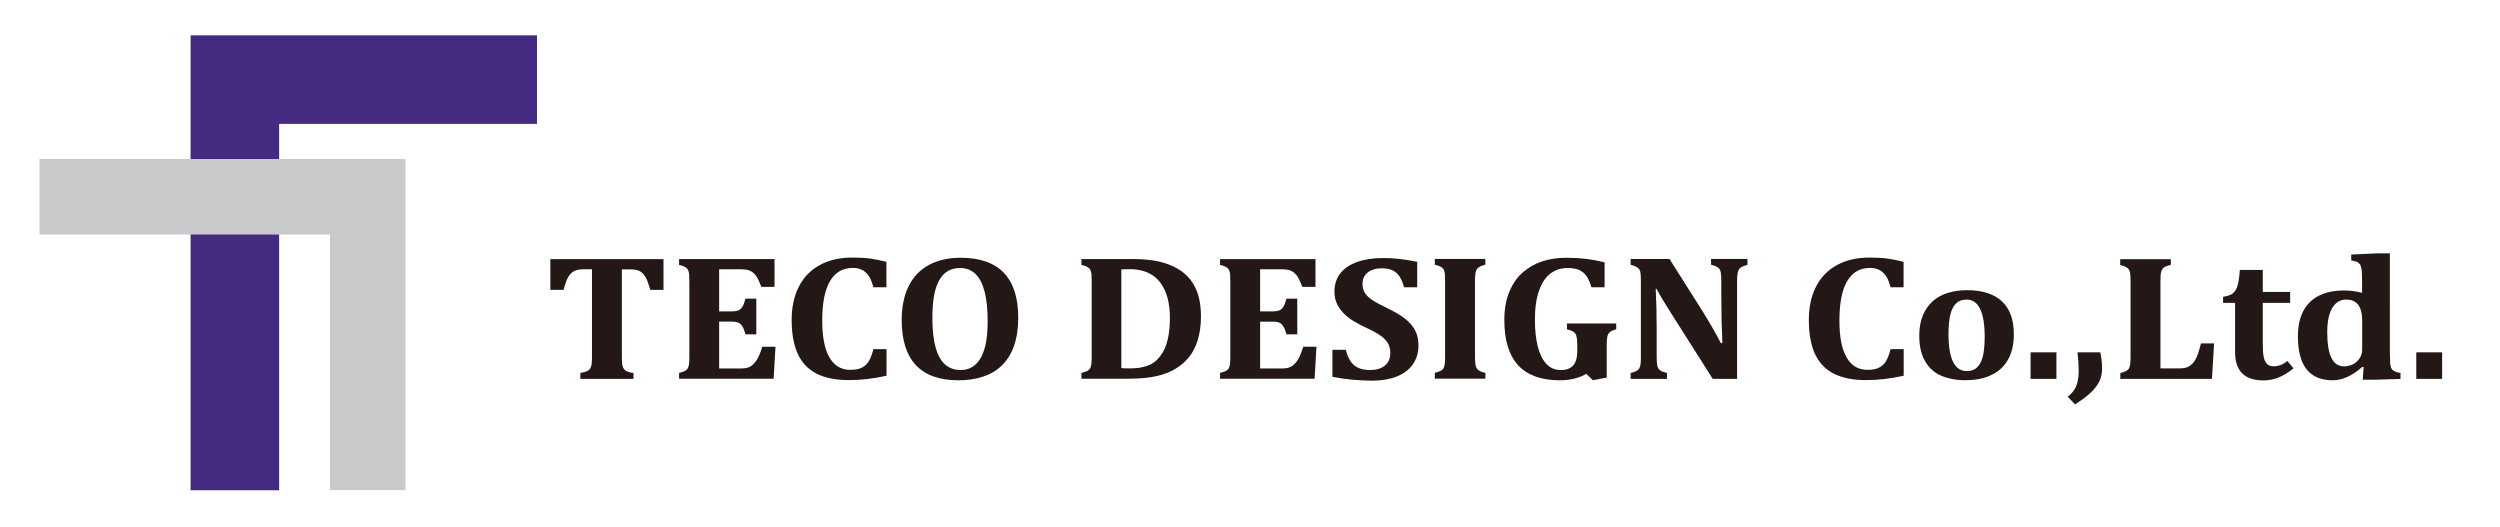 <?xml version="1.0" encoding="UTF-8"?> <svg xmlns="http://www.w3.org/2000/svg" viewBox="0 0 2582.9 544.1"><path d="M599.6 391.3v-6c2.8-.4 5-1 6.6-1.7 1.6-.7 2.8-1.7 3.6-2.9.8-1.3 1.3-2.9 1.5-4.8.2-2 .3-4.4.3-7.3v-90.4h-8c-4 0-7 .4-9.1 1.3-2.1.8-4 2.2-5.5 4-1.6 1.8-2.9 4.2-4 7.3-1.1 3.1-2.1 5.9-2.8 8.7h-13.6v-31.8h116.9v31.8h-13.6c-1.3-4.1-2.3-7.1-3-9.1-.7-1.9-1.5-3.6-2.4-4.9-.9-1.4-1.8-2.5-2.8-3.4-1-.9-2.1-1.6-3.2-2.2-1.1-.5-2.5-1-4.2-1.2-1.7-.3-3.9-.4-6.6-.4h-7.2v90.4c0 3.2.1 5.6.3 7.3.2 1.7.6 3 1.1 4 .5 1 1.2 1.9 1.9 2.5.8.6 1.8 1.2 3.2 1.7 1.4.5 3.2.9 5.5 1.2v6h-54.9zm200.6-123.7v28.8h-13.6c-2.2-5.7-4-9.6-5.6-11.6-1.5-2-3.3-3.6-5.5-4.8-2.1-1.2-5.7-1.8-10.8-1.8H743v43.5h13.1c2.9 0 5.2-.4 6.9-1.1 1.7-.8 3-2 4.1-3.8 1.1-1.7 2.1-4.5 3.1-8.2h11.2v36.8h-11.2c-.9-3.5-2-6.2-3.1-8-1.1-1.8-2.5-3.2-4-3.9-1.6-.8-3.9-1.2-7-1.2H743v48.4h21.6c2.3 0 4.3-.1 5.9-.4 1.6-.3 3-.7 4.3-1.4 1.3-.7 2.5-1.6 3.6-2.7 1.2-1.2 2.2-2.4 3.1-3.7.9-1.3 1.8-3.1 2.8-5.3 1-2.2 2.1-5.2 3.3-9h13.6l-1.9 33.1h-97.7v-6c2.4-.6 4.4-1.3 5.8-1.9 1.4-.7 2.5-1.7 3.2-2.9s1.1-2.8 1.3-4.7c.2-1.9.3-4.3.3-7.2v-78.1c0-2.8-.1-5.2-.2-7.2-.2-1.9-.6-3.5-1.3-4.7-.7-1.2-1.8-2.2-3.2-2.9-1.4-.8-3.4-1.4-5.9-2v-6h98.6zm115.6 2.9v26.3h-13.5c-1.6-6.8-4.1-11.9-7.6-15.1-3.4-3.2-7.9-4.9-13.5-4.9-10.5 0-18.4 4.6-23.7 13.7-5.4 9.2-8 22.7-8 40.7 0 16.7 2.4 29.4 7.4 38s12.1 12.9 21.6 12.9c4.8 0 8.8-.7 11.8-2.2 3-1.5 5.5-3.7 7.3-6.7 1.8-3 3.4-7.1 4.7-12.5h13.6v27.5c-7.3 1.6-13.9 2.7-20 3.4-6 .7-12.3 1.1-18.8 1.1-13.8 0-25-2.3-33.7-6.8-8.7-4.5-15.1-11.4-19.3-20.5-4.1-9.2-6.2-20.7-6.2-34.8 0-13.1 2.4-24.5 7.3-34.2 4.9-9.7 12-17.2 21.5-22.4 9.5-5.3 20.8-7.9 34-7.9 6.7 0 12.7.3 18.2 1 5.3.8 11 1.9 16.9 3.4zm74.4 122.4c-19.5 0-34.1-5.2-43.9-15.6-9.8-10.4-14.7-26-14.7-46.7 0-13.6 2.4-25.2 7.1-34.8 4.7-9.6 11.7-17 20.9-22s20.2-7.5 32.9-7.5c19.8 0 34.7 5.2 44.6 15.5 9.9 10.4 14.9 25.8 14.9 46.2 0 11.4-1.5 21.2-4.4 29.4-2.9 8.2-7.1 14.9-12.6 20.2-5.4 5.3-11.9 9.1-19.5 11.6-7.5 2.4-15.9 3.7-25.3 3.7zm-26.9-64.7c0 18.3 2.4 31.8 7.2 40.7 4.8 8.9 12.1 13.4 22 13.4 5.1 0 9.4-1.3 13-3.8 3.6-2.5 6.5-6 8.7-10.5 2.2-4.5 3.8-9.8 4.8-16 1-6.2 1.4-12.9 1.4-20.3 0-12-1-22.1-3.1-30.2-2.1-8.1-5.2-14.3-9.4-18.4-4.2-4.1-9.6-6.2-16.1-6.2-9.6 0-16.7 4.2-21.4 12.6-4.8 8.3-7.1 21.2-7.1 38.7zm205.5-60.6c11.1 0 20.3.8 27.7 2.4 7.4 1.6 14 4.1 19.8 7.4s10.4 7.4 14 12.1c3.5 4.7 6.2 10.1 7.9 16.3 1.7 6.2 2.6 13.2 2.6 21 0 9.4-1.2 17.9-3.6 25.4-2.4 7.5-6 13.9-10.9 19.2-4.3 4.8-9.6 8.7-15.8 11.8-6.3 3.1-13.5 5.3-21.6 6.5-7 1.1-15.9 1.6-26.5 1.6h-45.1v-6c2.4-.6 4.4-1.3 5.8-1.9 1.4-.7 2.5-1.7 3.2-2.9s1.1-2.8 1.3-4.7c.2-1.9.3-4.3.3-7.2v-78.1c0-2.8-.1-5.2-.2-7.2-.2-1.9-.6-3.5-1.3-4.7-.7-1.2-1.8-2.2-3.2-2.9-1.4-.8-3.4-1.4-5.9-2v-6h51.5zm-10.2 112.7c1.2.2 4.2.3 9 .3 7.3 0 13.4-1 18.4-2.9 3.7-1.4 6.8-3.4 9.4-6 4.3-4.2 7.6-9.6 9.7-16.2 2.4-7.2 3.6-16.1 3.6-26.6 0-11.5-1.7-21-5.1-28.6-3.4-7.6-8.1-13.2-14.3-16.8-6.1-3.6-13.5-5.4-22-5.4-4.1 0-7.1.1-8.8.2v102zm200.5-112.7v28.8h-13.6c-2.2-5.7-4-9.6-5.6-11.6-1.5-2-3.4-3.6-5.5-4.8-2.1-1.2-5.7-1.8-10.8-1.8h-21.7v43.5h13.1c2.9 0 5.2-.4 6.9-1.1 1.7-.8 3-2 4.1-3.8 1.1-1.7 2.1-4.5 3.1-8.2h11.2v36.8h-11.2c-.9-3.5-2-6.2-3.1-8-1.1-1.8-2.5-3.2-4-3.9-1.6-.8-3.9-1.2-7-1.2h-13.1v48.4h21.6c2.3 0 4.3-.1 5.9-.4 1.6-.3 3-.7 4.3-1.4 1.3-.7 2.5-1.6 3.6-2.7 1.2-1.2 2.2-2.4 3.1-3.7.9-1.3 1.8-3.1 2.8-5.3 1-2.2 2.1-5.2 3.3-9h13.6l-1.9 33.1h-97.7v-6c2.4-.6 4.4-1.3 5.8-1.9 1.4-.7 2.5-1.7 3.2-2.9s1.1-2.8 1.3-4.7c.2-1.9.3-4.3.3-7.2v-78.1c0-2.8-.1-5.2-.2-7.2-.2-1.9-.6-3.5-1.3-4.7-.7-1.2-1.8-2.2-3.2-2.9-1.4-.8-3.4-1.4-5.9-2v-6h98.6zm31.2 93.3c1.7 7.2 4.4 12.6 8.3 16.1 3.9 3.5 9.5 5.3 17 5.3 3.9 0 7.4-.6 10.5-1.8 3.1-1.2 5.6-3.2 7.5-5.8 1.9-2.7 2.8-6.1 2.8-10.1 0-3.7-.8-7-2.3-9.7-1.5-2.7-4-5.4-7.3-7.8-3.4-2.5-8.1-5.1-14.1-7.9-5.2-2.4-9.8-4.8-14-7.3-4.2-2.5-7.7-5.3-10.7-8.4-2.9-3.1-5.2-6.4-6.9-10-1.6-3.6-2.4-7.7-2.4-12.2 0-7.4 2-13.7 6.1-18.9 4-5.2 9.9-9.1 17.5-11.8 7.6-2.7 16.5-4 26.6-4 5.9 0 11.5.3 16.9.9 5.4.6 11.5 1.6 18.4 3v26.3h-13.6c-1.3-4.8-2.9-8.6-4.8-11.4-2-2.8-4.4-4.9-7.3-6.2-2.9-1.3-6.6-2-11-2-3.8 0-7.2.6-10.1 1.8-3 1.2-5.3 3-7.1 5.4-1.7 2.4-2.6 5.3-2.6 8.7 0 3.5.7 6.5 2.2 9.1 1.5 2.6 4 5.1 7.5 7.5 3.5 2.4 8.6 5.2 15.3 8.4 8.1 3.9 14.6 7.7 19.2 11.4 4.7 3.7 8.1 7.8 10.3 12.1 2.2 4.4 3.3 9.5 3.3 15.3 0 7.4-1.9 13.9-5.7 19.4-3.8 5.5-9.3 9.7-16.5 12.6-7.2 2.9-15.6 4.4-25 4.4-6.8 0-13.8-.4-21.1-1-7.3-.7-14.2-1.7-20.6-3v-27.9h13.7zm133.6 7.6c0 2.1.1 4.1.2 5.9.1 1.8.4 3.3.8 4.4.4 1.1 1 2.1 1.7 2.9.8.8 1.8 1.5 3.1 2 1.3.6 2.9 1.1 4.9 1.5v6h-52.2v-6c2.4-.6 4.4-1.3 5.8-1.9 1.4-.7 2.5-1.7 3.2-2.9.7-1.2 1.1-2.8 1.3-4.7.2-1.9.3-4.3.3-7.2v-78.2c0-2.9-.1-5.3-.2-7.2-.2-1.9-.6-3.4-1.3-4.7-.7-1.2-1.8-2.2-3.2-2.9-1.4-.7-3.4-1.4-5.9-2v-6h52.2v6c-2.7.7-4.7 1.4-6 2.1-1.3.8-2.3 1.7-2.9 2.8-.7 1.1-1.1 2.5-1.4 4.3-.3 1.8-.4 4.3-.4 7.7v78.1zm133.9-97.4v25.7h-13.6c-1.5-5.1-3.3-9-5.2-11.7-2-2.7-4.5-4.8-7.6-6.2-3.1-1.4-7-2-11.9-2-6.6 0-12.3 1.8-17.4 5.5-5 3.7-9 9.5-11.9 17.5-2.9 8-4.4 18.1-4.4 30.4 0 10.6 1 19.7 2.9 27.5 2 7.8 4.9 13.8 8.9 18.1 4 4.3 9 6.4 14.9 6.4 5.8 0 10.1-1.6 12.9-4.8 2.8-3.2 4.2-8.2 4.2-15.2v-3.4c0-4.6-.2-7.9-.5-9.8-.3-2-.8-3.4-1.5-4.4-.7-1-1.6-1.7-2.7-2.4-1.1-.6-3.1-1.3-6-2.1v-6h50.9v6c-3.3.9-5.6 1.9-6.8 3.1-1.2 1.2-2 2.7-2.4 4.6-.4 1.9-.6 4.6-.6 8v34.2l-14.3 2.7-6.8-6.5c-7.9 4.4-16.9 6.6-27.1 6.6-19.3 0-33.8-5.2-43.3-15.5s-14.3-25.9-14.3-46.8c0-11 1.7-20.7 5.1-29 3.4-8.3 8.1-15.1 14.1-20.3 6-5.2 12.8-9 20.3-11.4 7.5-2.4 15.6-3.6 24.2-3.6 14.4 0 27.7 1.6 39.9 4.8zm147.6-3.5v6c-2.6.8-4.5 1.4-5.6 2-1.1.5-2 1.3-2.8 2.2-.8.9-1.3 2.3-1.7 4.1-.4 1.8-.6 4.7-.6 8.5v101h-25.2l-44.7-70.5c-6-9.5-10.5-17-13.3-22.5h-.9c.7 13 1 26.7 1 41.1v29.2c0 4.5.3 7.7.7 9.5.5 1.8 1.4 3.3 2.7 4.3 1.3 1.1 3.7 2 7.3 2.9v6h-37.6v-6c2.4-.6 4.4-1.3 5.8-2 1.4-.7 2.5-1.7 3.2-2.9.7-1.2 1.1-2.8 1.3-4.7.2-1.9.3-4.2.3-7.1v-78.4c0-4.5-.2-7.7-.6-9.4-.4-1.7-1.3-3.2-2.7-4.3-1.4-1.2-3.8-2.1-7.3-3v-6h40.2l35.2 55.7c2.2 3.5 5 8.3 8.5 14.2 3.5 6 6.6 11.6 9.3 17h1.6c-.7-14.4-1.1-30.2-1.1-47.3v-16.9c0-3.9-.2-6.8-.5-8.5-.3-1.8-.8-3.1-1.5-4-.7-.9-1.6-1.7-2.8-2.3-1.2-.6-3.1-1.3-5.8-2v-6h37.6zm161.3 2.9v26.3h-13.5c-1.6-6.8-4.1-11.9-7.6-15.1-3.4-3.2-7.9-4.9-13.5-4.9-10.5 0-18.4 4.6-23.7 13.7-5.4 9.2-8 22.7-8 40.7 0 16.7 2.4 29.4 7.4 38 4.9 8.6 12.1 12.9 21.6 12.9 4.8 0 8.8-.7 11.8-2.2 3-1.5 5.5-3.7 7.3-6.7 1.8-3 3.4-7.1 4.7-12.5h13.6v27.5c-7.3 1.6-13.9 2.7-20 3.4-6 .7-12.3 1.1-18.8 1.1-13.8 0-25-2.3-33.7-6.8-8.7-4.5-15.1-11.4-19.3-20.5-4.1-9.2-6.2-20.7-6.2-34.8 0-13.1 2.4-24.5 7.3-34.2 4.9-9.7 12-17.2 21.5-22.4 9.5-5.3 20.8-7.9 34-7.9 6.7 0 12.8.3 18.2 1 5.4.8 11.1 1.9 16.9 3.4zm63.9 122.3c-9.7 0-18.1-1.6-25.2-4.7-7.1-3.1-12.6-8.1-16.5-15-4-6.9-6-15.6-6-26.2 0-8.1 1.2-15.1 3.7-21 2.4-5.9 5.9-10.8 10.2-14.7 4.4-3.9 9.6-6.7 15.6-8.6 6.1-1.8 12.6-2.8 19.7-2.8 16 0 28.1 3.9 36.3 11.6 8.2 7.7 12.2 19 12.2 33.9 0 10.5-2 19.3-6.1 26.4-4 7.1-9.8 12.4-17.3 15.8-7.3 3.6-16.2 5.3-26.6 5.3zm-17.5-47.8c0 12.8 1.6 22.4 4.7 28.8 3.1 6.4 7.9 9.6 14.3 9.6 3.5 0 6.4-.8 8.8-2.4 2.3-1.6 4.2-4 5.7-7.1 1.4-3.1 2.4-6.8 3-11.1.6-4.3.9-9.2.9-14.5 0-13-1.6-22.7-4.7-29.1-3.1-6.4-7.8-9.7-14-9.7-4.5 0-8.1 1.3-10.8 3.9-2.7 2.6-4.7 6.5-6 11.7-1.2 5.1-1.9 11.8-1.9 19.9zm111.5 19v27.4h-26.7V364h26.7zm45.3 0c.6 2.5 1.1 5.2 1.4 8.2.3 3 .5 5.7.5 8.2 0 5-.9 9.5-2.7 13.3-1.8 3.9-4.7 7.7-8.6 11.5-3.9 3.8-9.5 8-16.6 12.6l-7.6-7.9c2.9-2.3 5.1-4.7 6.7-7.2 1.6-2.5 2.8-5.4 3.5-8.5.7-3.1 1.1-7 1.1-11.6 0-5.4-.4-11.6-1.2-18.6h23.5zm72.9-96.4v6c-2.4.6-4.3 1.3-5.7 1.9-1.4.7-2.5 1.6-3.2 2.9-.8 1.2-1.3 2.8-1.5 4.7-.2 1.9-.3 4.3-.3 7.2v90.3h19.3c3.8 0 6.9-.5 9.2-1.6 2.3-1.1 4.3-2.8 6-5 1.7-2.3 3.1-5.2 4.4-8.9 1.2-3.7 2.2-7.1 2.9-10.3h13.6l-2.2 36.6h-94.7v-6c2.4-.6 4.4-1.3 5.8-2 1.4-.7 2.5-1.7 3.2-2.9.7-1.2 1.1-2.8 1.3-4.7.2-1.9.3-4.3.3-7.2v-78c0-2.8-.1-5.2-.3-7.2-.2-1.9-.6-3.5-1.3-4.7-.7-1.2-1.8-2.2-3.2-2.9-1.4-.8-3.4-1.4-5.9-2v-6h52.3zm126.8 113c-5.8 4.5-11.1 7.7-15.9 9.6-4.8 1.8-9.8 2.8-15.1 2.8-9.9 0-17.2-2.4-22.1-7.3-4.9-4.9-7.3-12.2-7.3-22.1v-50.7h-12.4v-6.3c4-.6 7-1.5 8.9-2.7 1.9-1.2 3.4-2.8 4.5-4.9 1.1-2 1.9-4.7 2.5-7.9.6-3.3 1.1-7.3 1.4-12.2h23.7v22.7h28.3v11.3h-28.3v40.9c0 6.8.3 11.9 1 15.1.7 3.3 1.9 5.7 3.5 7.2 1.7 1.5 3.7 2.3 6.2 2.3 1.9 0 3.5-.1 5-.5 1.5-.3 3-.8 4.6-1.6 1.6-.8 3.3-1.9 5.1-3.4l6.4 7.7zm99.6-15.6c0 4.6.1 7.9.2 10.1.2 2.1.5 3.8 1.1 5.1.6 1.3 1.6 2.3 2.9 3.1 1.3.8 3.5 1.5 6.7 2.1v6.1l-27 .8h-12l.9-13.1-1.5-.1c-4.8 4.4-9.8 7.8-15.1 10.2-5.3 2.4-10.3 3.6-15.2 3.6-12.1 0-21.1-3.8-27.1-11.3-6-7.6-9-18.9-9-34.1 0-10.3 1.8-18.9 5.5-26 3.6-7 9.1-12.4 16.2-16 7.2-3.6 15.9-5.4 26-5.4 2.9 0 5.8.2 8.6.5s6.1 1 10 1.9v-8.2c0-6.5-.1-11-.3-13.7-.2-2.7-.6-4.7-1.2-6.2-.6-1.4-1.6-2.5-2.8-3.3-1.3-.8-3.5-1.5-6.9-2.1v-6l27.5-1.3h12.4V365zm-28.7-33.7c0-7.4-1.4-12.8-4.1-16.4-2.7-3.6-6.9-5.4-12.5-5.4-4.1 0-7.6 1.3-10.6 4-2.9 2.7-5.2 6.6-6.7 11.6-1.5 5.1-2.2 11.1-2.2 18 0 11.9 1.4 20.8 4.3 26.6 2.8 5.9 7.3 8.8 13.3 8.8 2.8 0 5.7-.7 8.5-1.9 2.8-1.3 5.2-3.3 7.1-6 1.9-2.7 2.9-5.8 2.9-9.3v-30zm82.6 32.7v27.4h-26.7V364h26.7z" fill="#231815"></path><path d="M242.6 36.5h-45.7v470h91.5V128h266.4V36.5H242.6z" fill="#452a81"></path><path d="M379.8 164.3h-339v78h300.1v264.1h78V164.3h-39.1z" fill="#c8c9ca"></path></svg> 